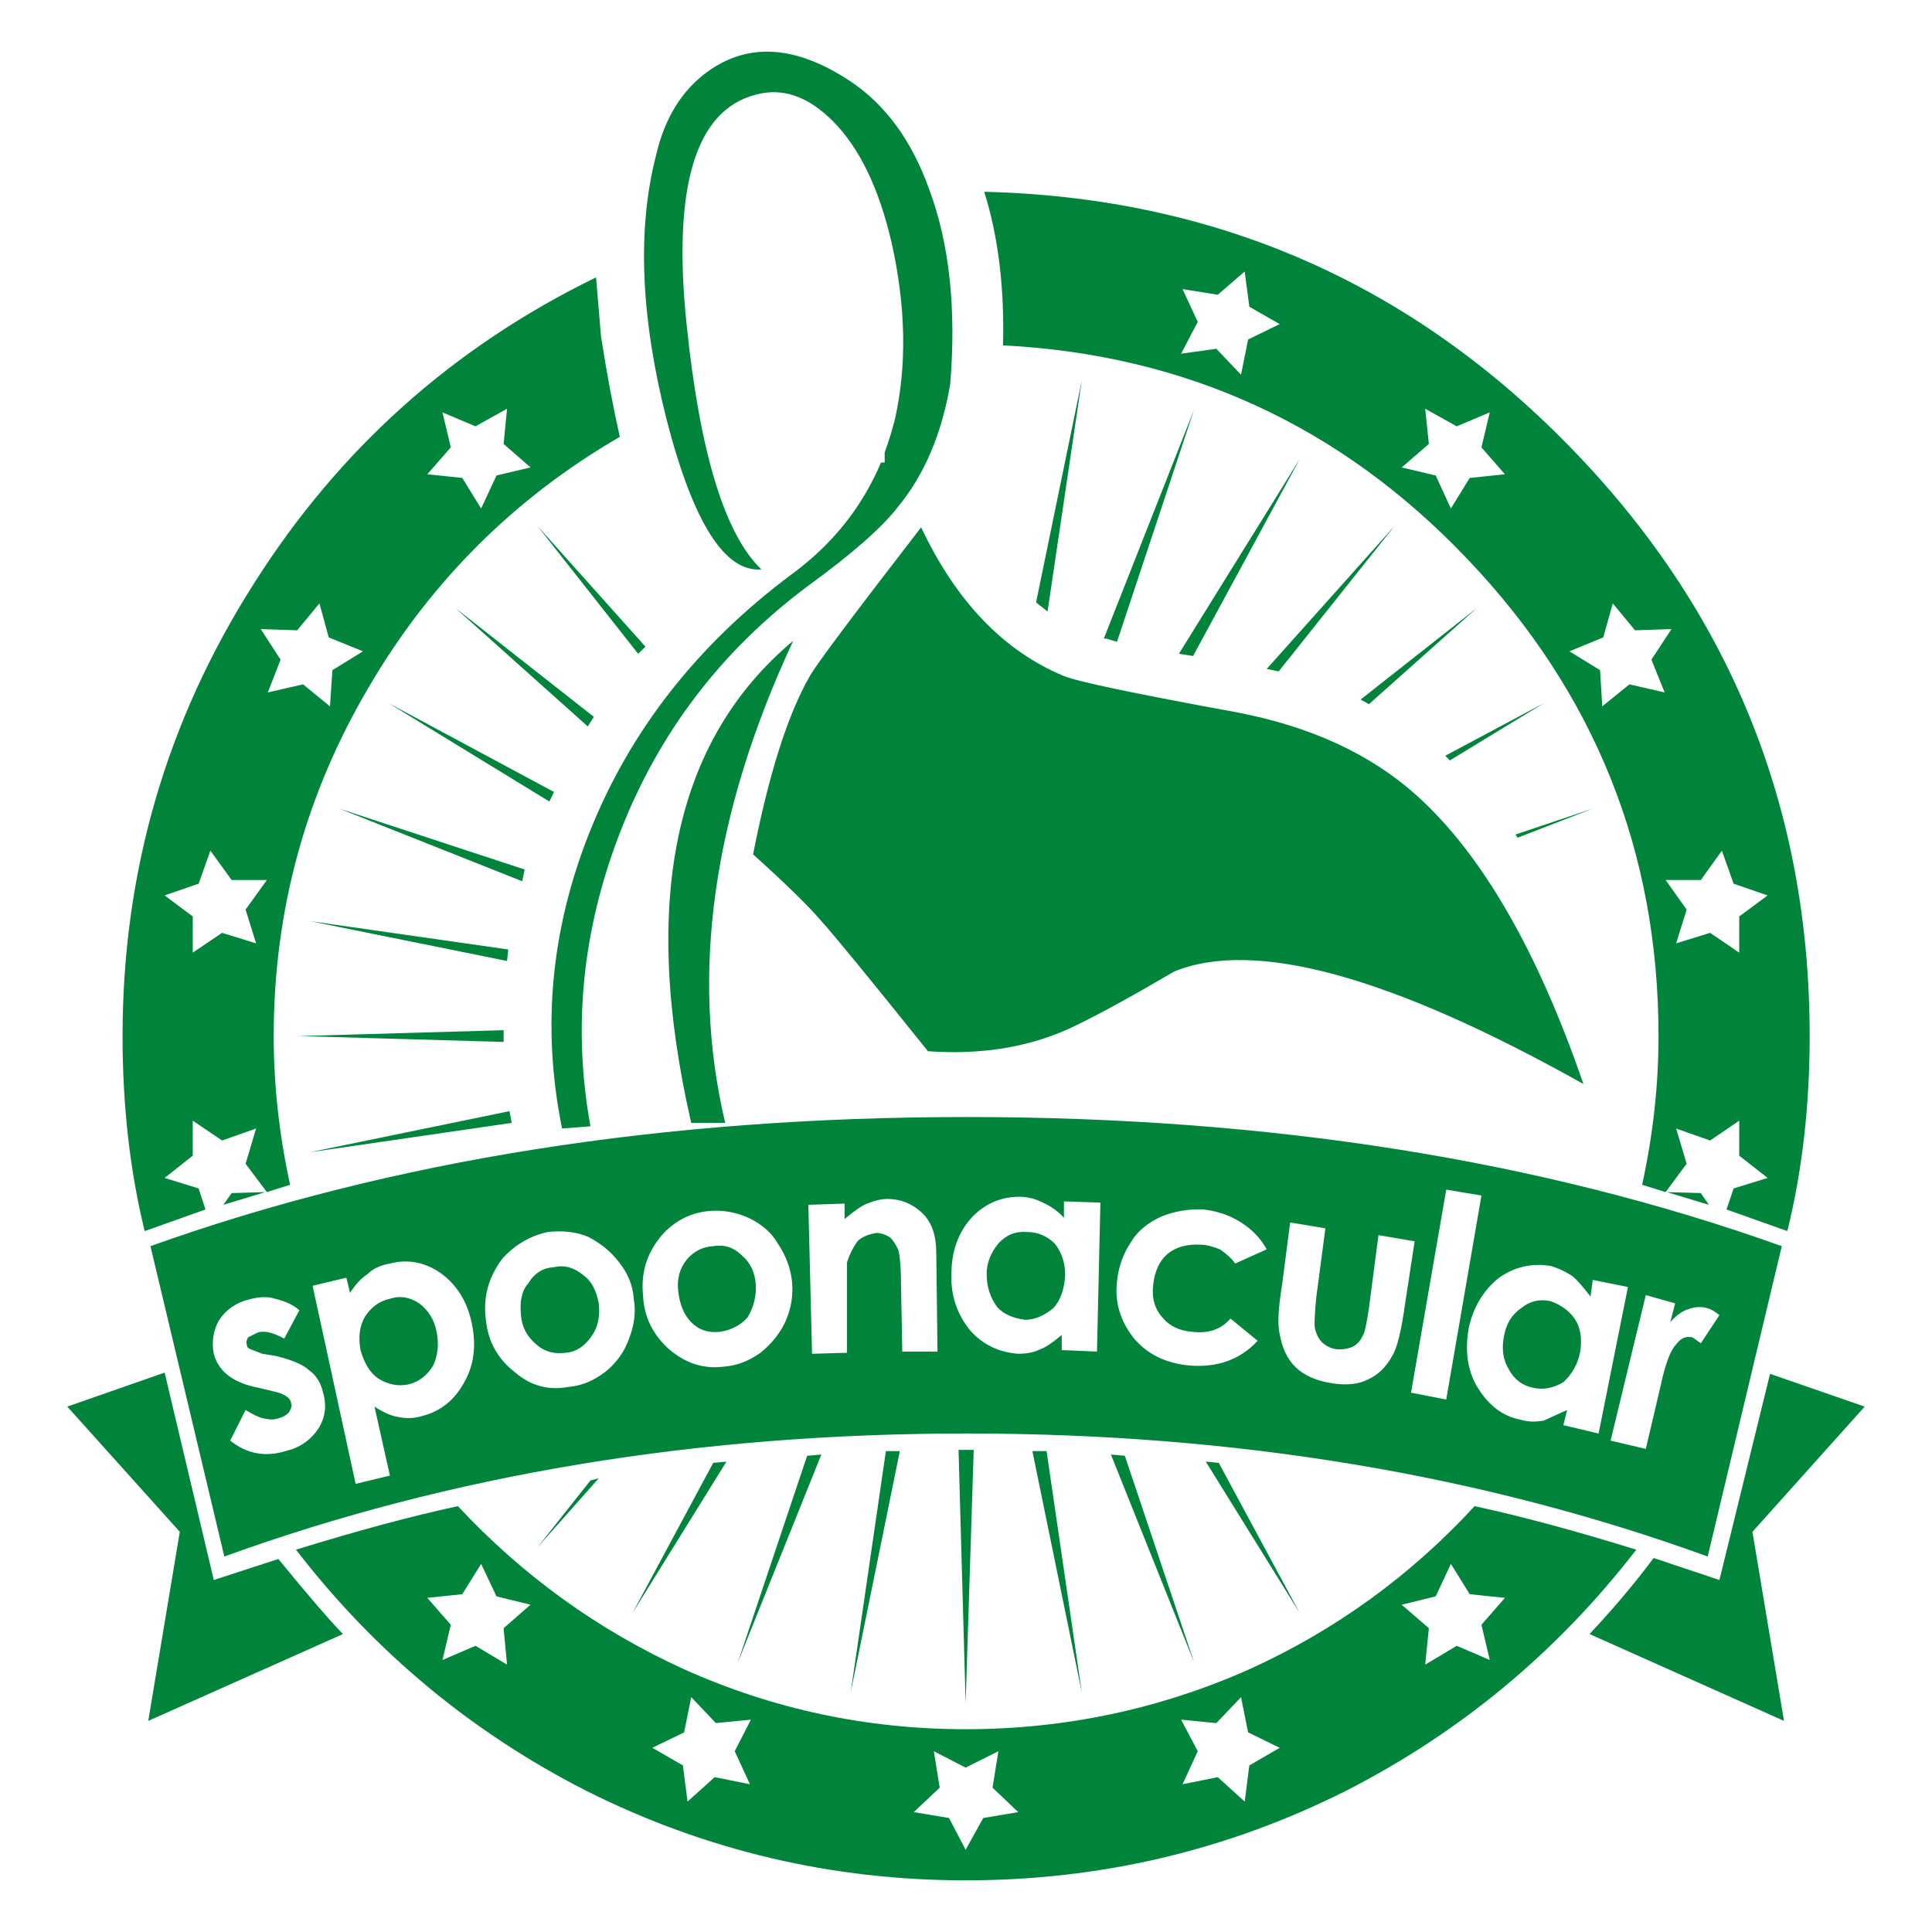 <?xml version="1.0" encoding="utf-8"?>
<!-- Generator: Adobe Illustrator 16.0.0, SVG Export Plug-In . SVG Version: 6.00 Build 0)  -->
<!DOCTYPE svg PUBLIC "-//W3C//DTD SVG 1.1//EN" "http://www.w3.org/Graphics/SVG/1.1/DTD/svg11.dtd">
<svg version="1.1" id="Layer_1" xmlns="http://www.w3.org/2000/svg" xmlns:xlink="http://www.w3.org/1999/xlink" x="0px" y="0px"
	 width="370px" height="370px" viewBox="-1.275 1.798 370 370" enable-background="new -1.275 1.798 370 370" xml:space="preserve">
<g>
	<path fill="#00843C" d="M49.833,170.331h-6.744l-4.075-5.621l-2.249,6.323l-6.511,2.249l5.387,4.028v6.932l5.621-3.794l6.511,2.015
		l-2.014-6.465L49.833,170.331z M61.917,137.075l0.469-6.933l5.854-3.606l-6.558-2.67l-1.78-6.511l-4.262,5.152l-6.979-0.234
		l3.794,5.855l-2.436,6.276l6.745-1.546L61.917,137.075z M85.056,87.473l-4.496,5.152l6.697,0.702l3.607,5.854l2.95-6.323
		l6.512-1.545l-5.152-4.497l0.655-6.744l-6.042,3.372l-6.323-2.67L85.056,87.473z M63.698,156.655l35.504,11.662l-0.468,2.249
		L63.698,156.655z M95.83,185.836l-37.753-7.635l37.987,5.434L95.83,185.836z M96.719,216.844l-38.643,5.621l38.221-7.868
		L96.719,216.844z M95.174,201.34l-39.111-1.124l39.111-1.124V201.34z M35.64,216.422v6.698l-5.387,4.263l6.511,2.014l1.312,4.028
		L26.647,237.5h-0.234c-2.811-11.522-4.216-23.95-4.216-37.284c0-31.445,8.385-60.331,25.153-86.654
		c16.3-25.762,38.143-45.31,65.529-58.644l0.937,11.241c1.062,6.869,2.265,13.303,3.606,19.299
		c-20.11,11.679-36.066,27.541-47.87,47.589c-12.271,20.671-18.408,43.062-18.408,67.169c0,9.43,1.047,18.923,3.139,28.479
		l-4.45,1.405l-4.074-5.434l2.014-6.745l-6.511,2.295L35.64,216.422z M87.257,307.105l-6.697,0.703l4.496,5.152l-1.592,6.744
		l6.323-2.716l6.042,3.606l-0.655-6.979l5.152-4.496l-6.512-1.593l-2.95-6.229L87.257,307.105z M87.539,266.681
		c1.936-3.278,2.452-7.087,1.546-11.428c-0.874-4.216-2.888-7.448-6.042-9.696c-3.029-2.062-6.246-2.655-9.649-1.779
		c-1.811,0.313-3.231,0.983-4.263,2.013c-1.187,0.75-2.311,1.952-3.372,3.607l-0.703-2.904l-6.464,1.545l8.244,37.94l6.558-1.592
		l-2.951-13.209c1.812,1.187,3.389,1.856,4.731,2.013c1.499,0.313,2.997,0.234,4.496-0.233
		C83.105,272.053,85.728,269.96,87.539,266.681z M91.801,254.737c0.438,4.091,2.311,7.401,5.621,9.931
		c2.997,2.56,6.433,3.467,10.305,2.717c2.372-0.187,4.7-1.155,6.979-2.904c2.093-1.687,3.591-3.795,4.497-6.323
		c1.03-2.686,1.327-5.23,0.89-7.635c-0.156-2.561-1.14-4.949-2.951-7.166c-1.499-1.937-3.451-3.514-5.854-4.73
		c-2.217-0.907-4.762-1.202-7.635-0.891c-3.436,0.75-6.354,2.468-8.76,5.152C92.208,246.479,91.177,250.429,91.801,254.737z
		 M82.339,256.845c0.469,2.342,0.25,4.497-0.655,6.464c-1.187,1.936-2.749,3.138-4.685,3.606c-1.967,0.438-3.919,0.063-5.854-1.123
		c-1.53-1.063-2.654-2.873-3.372-5.435c-0.469-2.528-0.172-4.684,0.89-6.463c1.187-1.812,2.764-2.936,4.73-3.373
		c1.937-0.625,3.811-0.328,5.621,0.89C80.794,252.755,81.903,254.566,82.339,256.845z M51.378,250.522
		c-1.342-0.469-3.061-0.406-5.152,0.188c-2.405,0.624-4.278,1.968-5.62,4.027c-1.063,2-1.375,4.108-0.938,6.324
		c0.906,3.435,3.763,5.604,8.572,6.511l2.716,0.655c2.218,0.469,3.389,1.233,3.514,2.295c0.188,0.438,0.047,1.031-0.422,1.779
		c-0.593,0.595-1.265,0.968-2.014,1.124c-0.719,0.281-1.687,0.281-2.904,0c-0.75-0.156-1.874-0.686-3.372-1.593l-2.951,5.855
		c3.154,2.529,6.682,3.201,10.586,2.015c2.686-0.625,4.777-2.046,6.276-4.264c1.342-2.092,1.655-4.402,0.937-6.932
		c-0.469-1.968-1.374-3.404-2.717-4.31c-1.062-1.031-3.169-1.936-6.323-2.717l-2.623-0.421l-2.295-0.89
		c-0.438-0.155-0.656-0.453-0.656-0.891c-0.156-0.28-0.077-0.733,0.234-1.357l1.78-0.89c1.218-0.469,2.935-0.095,5.152,1.124
		l2.904-5.434C54.876,251.693,53.315,250.959,51.378,250.522z M43.088,230.287l6.464-0.188l-8.057,2.437L43.088,230.287z
		 M52.035,300.36c5.37,6.589,9.492,11.382,12.365,14.381l-37.284,16.628l6.042-36.208l-21.546-23.982l18.642-6.511l9.415,39.72
		L52.035,300.36z M86.415,290.242c12.429,13.334,26.871,23.749,43.327,31.243c17.049,7.65,35.02,11.476,53.912,11.476
		c18.985,0,37.098-3.825,54.334-11.476c16.488-7.494,30.868-17.908,43.14-31.243c8.961,1.937,19.282,4.716,30.962,8.337
		c-15.146,19.61-33.71,35.021-55.694,46.231c-22.731,11.397-46.979,17.097-72.74,17.097c-25.605,0-49.79-5.699-72.555-17.097
		c-22.015-11.21-40.579-26.621-55.692-46.231C67.117,294.958,77.454,292.179,86.415,290.242z M27.537,240.45
		c46.122-16.487,98.239-24.73,156.352-24.73c57.925,0,109.948,8.244,156.07,24.73l-14.192,59.44
		c-43.248-15.707-90.54-23.561-141.877-23.561c-51.493,0-98.895,7.854-142.205,23.561L27.537,240.45z M318.833,122.274l-6.979,0.234
		l-4.264-5.152l-1.826,6.511l-6.464,2.67l5.855,3.606l0.42,6.933l5.2-4.216l6.744,1.546l-2.528-6.276L318.833,122.274z
		 M273.68,92.859l2.904,6.323l3.607-5.854l6.744-0.702l-4.496-5.152l1.591-6.698l-6.323,2.67l-6.041-3.372l0.703,6.744l-5.201,4.497
		L273.68,92.859z M260.894,136.655l-1.593-0.891l22.248-17.518L260.894,136.655z M275.506,146.536l18.877-10.07l-17.986,10.96
		L275.506,146.536z M324.454,170.331h-6.744l4.027,5.667l-2.013,6.465l6.51-2.015l5.573,3.794v-6.932l5.435-4.028l-6.51-2.249
		l-2.249-6.323L324.454,170.331z M303.751,156.655l-14.38,5.573l-0.423-0.608L303.751,156.655z M231.946,58.243l-6.745-1.077
		l2.905,6.277l-3.185,6.089l6.744-0.937l4.731,4.965l1.357-6.745l6.043-2.951l-5.809-3.326l-0.89-6.745L231.946,58.243z
		 M187.213,38.525c43.905,1.062,81.174,17.221,111.807,48.479c30.854,31.444,46.277,69.183,46.277,113.213
		c0,13.333-1.422,25.762-4.261,37.284h-0.188l-11.477-4.075l1.36-4.028l6.51-2.014l-5.435-4.263v-6.698l-5.573,3.795l-6.51-2.295
		l2.013,6.745l-4.029,5.433l-4.495-1.405c2.091-9.554,3.138-19.049,3.138-28.478c0-35.318-12.209-65.778-36.628-91.385
		c-24.232-25.481-53.866-39.111-88.902-40.892C191.102,56.855,189.899,47.049,187.213,38.525z M180.704,75.34
		c-1.624,9.586-4.98,17.456-10.071,23.607c-3.028,3.903-8.633,8.837-16.815,14.801c-16.8,12.429-28.931,28.292-36.395,47.59
		c-7.182,18.58-9.056,37.3-5.62,56.161l-5.434,0.422c-3.904-19.143-2.171-38.003,5.199-56.583
		c7.775-19.579,20.719-36.114,38.83-49.604c7.744-5.684,13.427-12.803,17.05-21.358h0.702v-1.921
		c0.78-2.124,1.452-4.325,2.015-6.604c2.248-10.181,2.029-21.328-0.656-33.444c-2.404-10.461-6.152-18.251-11.241-23.372
		c-4.777-4.81-9.712-6.511-14.802-5.105c-11.554,2.967-15.972,17.611-13.256,43.936c2.529,24.606,7.308,40.267,14.333,46.98
		c-7.025,0.593-13.084-8.993-18.174-28.76c-4.965-19.61-5.637-36.441-2.014-50.493c1.655-7.213,5.012-12.615,10.07-16.207
		c7.807-5.526,16.879-4.855,27.214,2.015c6.714,4.496,11.726,11.382,15.036,20.656C180.546,48.423,181.89,60.852,180.704,75.34z
		 M120.936,127.004l-19.299-24.497l20.704,23.139L120.936,127.004z M111.287,140.915l-25.34-22.67l26.511,20.844L111.287,140.915z
		 M103.932,155.296l-30.772-18.83l31.663,17.003L103.932,155.296z M156.018,178.2c-2.248-2.686-6.604-6.948-13.067-12.787
		c3.028-15.427,6.65-26.809,10.866-34.146c1.155-2.092,8.259-11.586,21.313-28.479c6.714,14.209,15.831,23.701,27.354,28.479
		c2.56,1.062,13.567,3.373,33.022,6.933c14.238,2.716,25.762,8.04,34.566,15.972c12.46,11.242,23.092,29.65,31.898,55.226
		c-36.816-20.641-62.938-27.824-78.363-21.547c-7.931,4.653-14.223,8.103-18.875,10.353c-8.214,4.028-17.643,5.668-28.291,4.918
		C165.043,188.912,158.236,180.605,156.018,178.2z M224.499,127.004l23.138-37.284l-20.422,37.706L224.499,127.004z
		 M241.313,129.908l24.498-27.401l-22.202,27.869L241.313,129.908z M197.143,117.168l8.761-42.531l-6.558,44.264L197.143,117.168z
		 M210.586,124.101h-0.468l17.283-43.843l-14.754,44.451L210.586,124.101z M195.318,237.735c2.093,0,3.888,0.734,5.387,2.202
		c1.342,1.686,2.014,3.7,2.014,6.042c-0.155,2.748-0.906,4.855-2.248,6.324c-1.813,1.499-3.607,2.247-5.387,2.247
		c-2.373-0.281-4.169-1.092-5.386-2.436c-1.345-1.812-2.014-3.92-2.014-6.324c0-2.091,0.748-4.042,2.247-5.854
		C191.398,238.313,193.195,237.579,195.318,237.735z M202.484,235.019c-1.062-1.187-2.404-2.155-4.029-2.905
		c-1.467-0.749-2.966-1.123-4.496-1.123c-3.591,0-6.651,1.342-9.181,4.028c-2.561,2.841-3.842,6.432-3.842,10.772
		c-0.156,4.028,1.031,7.619,3.561,10.773c2.404,2.716,5.48,4.216,9.228,4.496c1.687,0,3.106-0.295,4.263-0.889
		c0.905-0.282,2.265-1.188,4.074-2.717v2.905l6.746,0.28l0.655-28.525l-6.979-0.234V235.019z M178.033,241.764
		c0-3.279-0.827-5.762-2.482-7.448c-1.935-1.935-4.246-2.904-6.932-2.904c-1.062,0-2.342,0.296-3.841,0.89
		c-0.874,0.313-2.311,1.297-4.31,2.951v-2.951l-6.933,0.234l0.703,28.525l6.698-0.188v-17.33c0.468-1.468,1.139-2.811,2.014-4.029
		c0.75-0.78,1.951-1.311,3.606-1.592c0.905,0,1.812,0.313,2.717,0.937c0.594,0.594,1.108,1.421,1.546,2.482
		c0.313,1.468,0.469,3.778,0.469,6.932l0.234,12.366h6.744L178.033,241.764z M241.313,241.061c-1.154-2.092-2.794-3.811-4.918-5.152
		c-2.091-1.343-4.48-2.171-7.167-2.482c-2.871-0.126-5.572,0.328-8.102,1.358c-2.686,1.218-4.637,2.872-5.854,4.965
		c-1.468,2.217-2.343,4.684-2.623,7.401c-0.469,3.902,0.563,7.494,3.091,10.772c2.56,3.153,6.151,4.949,10.773,5.387
		c5.37,0.437,9.727-1.14,13.068-4.731l-5.201-4.263c-1.81,2.092-4.276,2.937-7.399,2.53c-2.403-0.188-4.277-1.094-5.62-2.718
		c-1.501-1.654-2.092-3.763-1.78-6.323c0.281-2.561,1.188-4.512,2.717-5.854c1.623-1.343,3.778-1.937,6.463-1.779
		c0.906,0,2.107,0.296,3.607,0.89c1.344,0.938,2.312,1.842,2.904,2.717L241.313,241.061z M185.199,279.47l-1.544,48.525
		l-1.358-48.525H185.199z M199.158,279.703l6.745,46.231l-9.463-46.231H199.158z M243.797,257.268
		c0.468,2.685,1.451,4.777,2.95,6.276c1.655,1.624,3.965,2.67,6.932,3.139c2.872,0.469,5.214,0.234,7.026-0.702
		c1.935-0.876,3.482-2.373,4.637-4.498c0.937-1.466,1.764-4.823,2.481-10.07l1.827-11.896l-6.933-1.171l-1.825,13.958
		c-0.469,3.153-0.844,4.87-1.125,5.152c-0.438,1.061-1.124,1.825-2.061,2.294c-1.03,0.406-2.077,0.547-3.139,0.422
		c-0.998-0.155-1.89-0.593-2.671-1.312c-0.624-0.624-1.076-1.53-1.357-2.716c-0.125-0.595-0.048-2.468,0.234-5.62l1.78-13.49
		l-6.746-1.124l-1.545,11.896C243.514,252.427,243.359,255.581,243.797,257.268z M232.133,281.951l15.503,28.759l-17.985-28.993
		L232.133,281.951z M214.146,280.593l13.256,39.533l-15.925-39.768L214.146,280.593z M107.071,260.873
		c-2.28,0.281-4.153-0.25-5.621-1.593c-1.812-1.499-2.794-3.373-2.95-5.62c-0.281-2.717,0.188-4.746,1.405-6.09
		c1.154-1.936,2.794-2.966,4.918-3.091c1.937-0.469,3.794,0.03,5.574,1.499c1.529,1.062,2.529,2.873,2.997,5.434
		c0.281,2.561-0.187,4.668-1.405,6.323C110.647,259.671,109.007,260.718,107.071,260.873z M130.209,243.074
		c1.344-1.624,3.045-2.497,5.105-2.624c2.124-0.342,3.935,0.234,5.434,1.734c1.656,1.374,2.561,3.247,2.717,5.62
		c0.125,2.248-0.405,4.355-1.593,6.323c-1.343,1.468-3.06,2.374-5.152,2.717c-2.279,0.281-4.153-0.328-5.62-1.826
		c-1.344-1.344-2.171-3.295-2.482-5.855C128.336,246.76,128.868,244.73,130.209,243.074z M147.681,239.937
		c-1.188-2.062-3.061-3.7-5.621-4.918c-2.373-1.063-4.824-1.5-7.354-1.312c-3.622,0.281-6.698,1.826-9.228,4.637
		c-2.841,3.341-4.044,7.167-3.606,11.476c0.156,4.06,1.811,7.511,4.965,10.353c3.122,2.686,6.558,3.809,10.305,3.373
		c2.529-0.156,4.935-1.047,7.214-2.671c2.092-1.686,3.669-3.637,4.73-5.854c1.155-2.561,1.593-5.184,1.312-7.869
		C150.117,244.62,149.21,242.216,147.681,239.937z M113.394,284.903l-11.757,13.256l10.165-12.834L113.394,284.903z
		 M156.018,280.359l-15.972,39.768l13.256-39.533L156.018,280.359z M171.054,279.703l-9.415,46.231l6.745-46.231H171.054z
		 M137.845,281.717l-17.987,28.993l15.457-28.759L137.845,281.717z M131.1,216.844c-9.743-42.531-3.232-73.305,19.532-92.322
		c-15.427,33.1-19.767,63.875-13.021,92.322H131.1z M280.19,307.105l-3.605-5.808l-2.906,6.229l-6.51,1.593l5.2,4.497l-0.703,6.979
		l6.042-3.606l6.323,2.716l-1.592-6.744l4.496-5.152L280.19,307.105z M321.971,252.536c-1.217,0.437-2.342,1.266-3.372,2.482
		l0.937-3.607l-5.621-1.593l-6.744,27.87l6.744,1.593l2.904-12.366c0.876-4.028,1.842-6.573,2.905-7.635
		c0.875-1.217,1.921-1.67,3.138-1.357l1.594,1.124l3.559-5.387c-0.905-0.75-1.716-1.202-2.435-1.357
		C324.516,251.99,323.314,252.069,321.971,252.536z M287.638,263.965c-1.063-1.779-1.358-3.856-0.891-6.229
		c0.406-2.403,1.515-4.216,3.327-5.433c1.654-1.344,3.528-1.779,5.62-1.312c2.092,0.749,3.669,1.935,4.729,3.56
		c1.032,1.655,1.329,3.763,0.892,6.323c-0.469,2.218-1.529,4.092-3.185,5.621c-1.937,1.154-3.873,1.515-5.809,1.077
		C290.23,267.135,288.669,265.933,287.638,263.965z M285.811,246.494c-2.997,2.404-4.934,5.621-5.808,9.648
		c-0.781,4.498-0.203,8.306,1.733,11.43c2.124,3.434,4.824,5.464,8.104,6.089c1.374,0.438,2.887,0.499,4.544,0.188l4.448-2.014
		l-0.701,2.903l6.743,1.593l5.621-28.057l-6.744-1.357l-0.421,3.185c-1.531-1.968-2.655-3.248-3.374-3.842
		c-1.342-0.905-2.762-1.577-4.262-2.014C292.103,243.652,288.809,244.402,285.811,246.494z M282.44,230.756l-6.745-1.124
		l-6.744,38.877l6.744,1.311L282.44,230.756z M326,232.535l-8.056-2.436l6.51,0.188L326,232.535z M337.709,264.902l18.129,6.276
		l-21.501,23.982l6.044,36.207l-37.237-16.628c4.621-4.935,8.711-9.79,12.271-14.567l12.599,4.216L337.709,264.902z
		 M188.806,344.156l1.124-6.979l-6.276,3.139l-6.089-3.139l1.124,6.979l-4.965,4.684l6.745,1.124l3.185,6.09l3.373-6.09l6.697-1.124
		L188.806,344.156z M237.753,333.57l-1.358-6.745l-4.73,4.965l-6.745-0.655l3.186,6.042l-2.905,6.323l6.746-1.357l5.152,4.684
		l0.889-6.932l5.809-3.373L237.753,333.57z M131.1,326.824l-1.358,6.745l-6.089,2.95l5.854,3.373l0.89,6.932l5.199-4.684
		l6.745,1.357l-2.904-6.323l3.092-6.042l-6.698,0.655L131.1,326.824z"/>
</g>
</svg>
